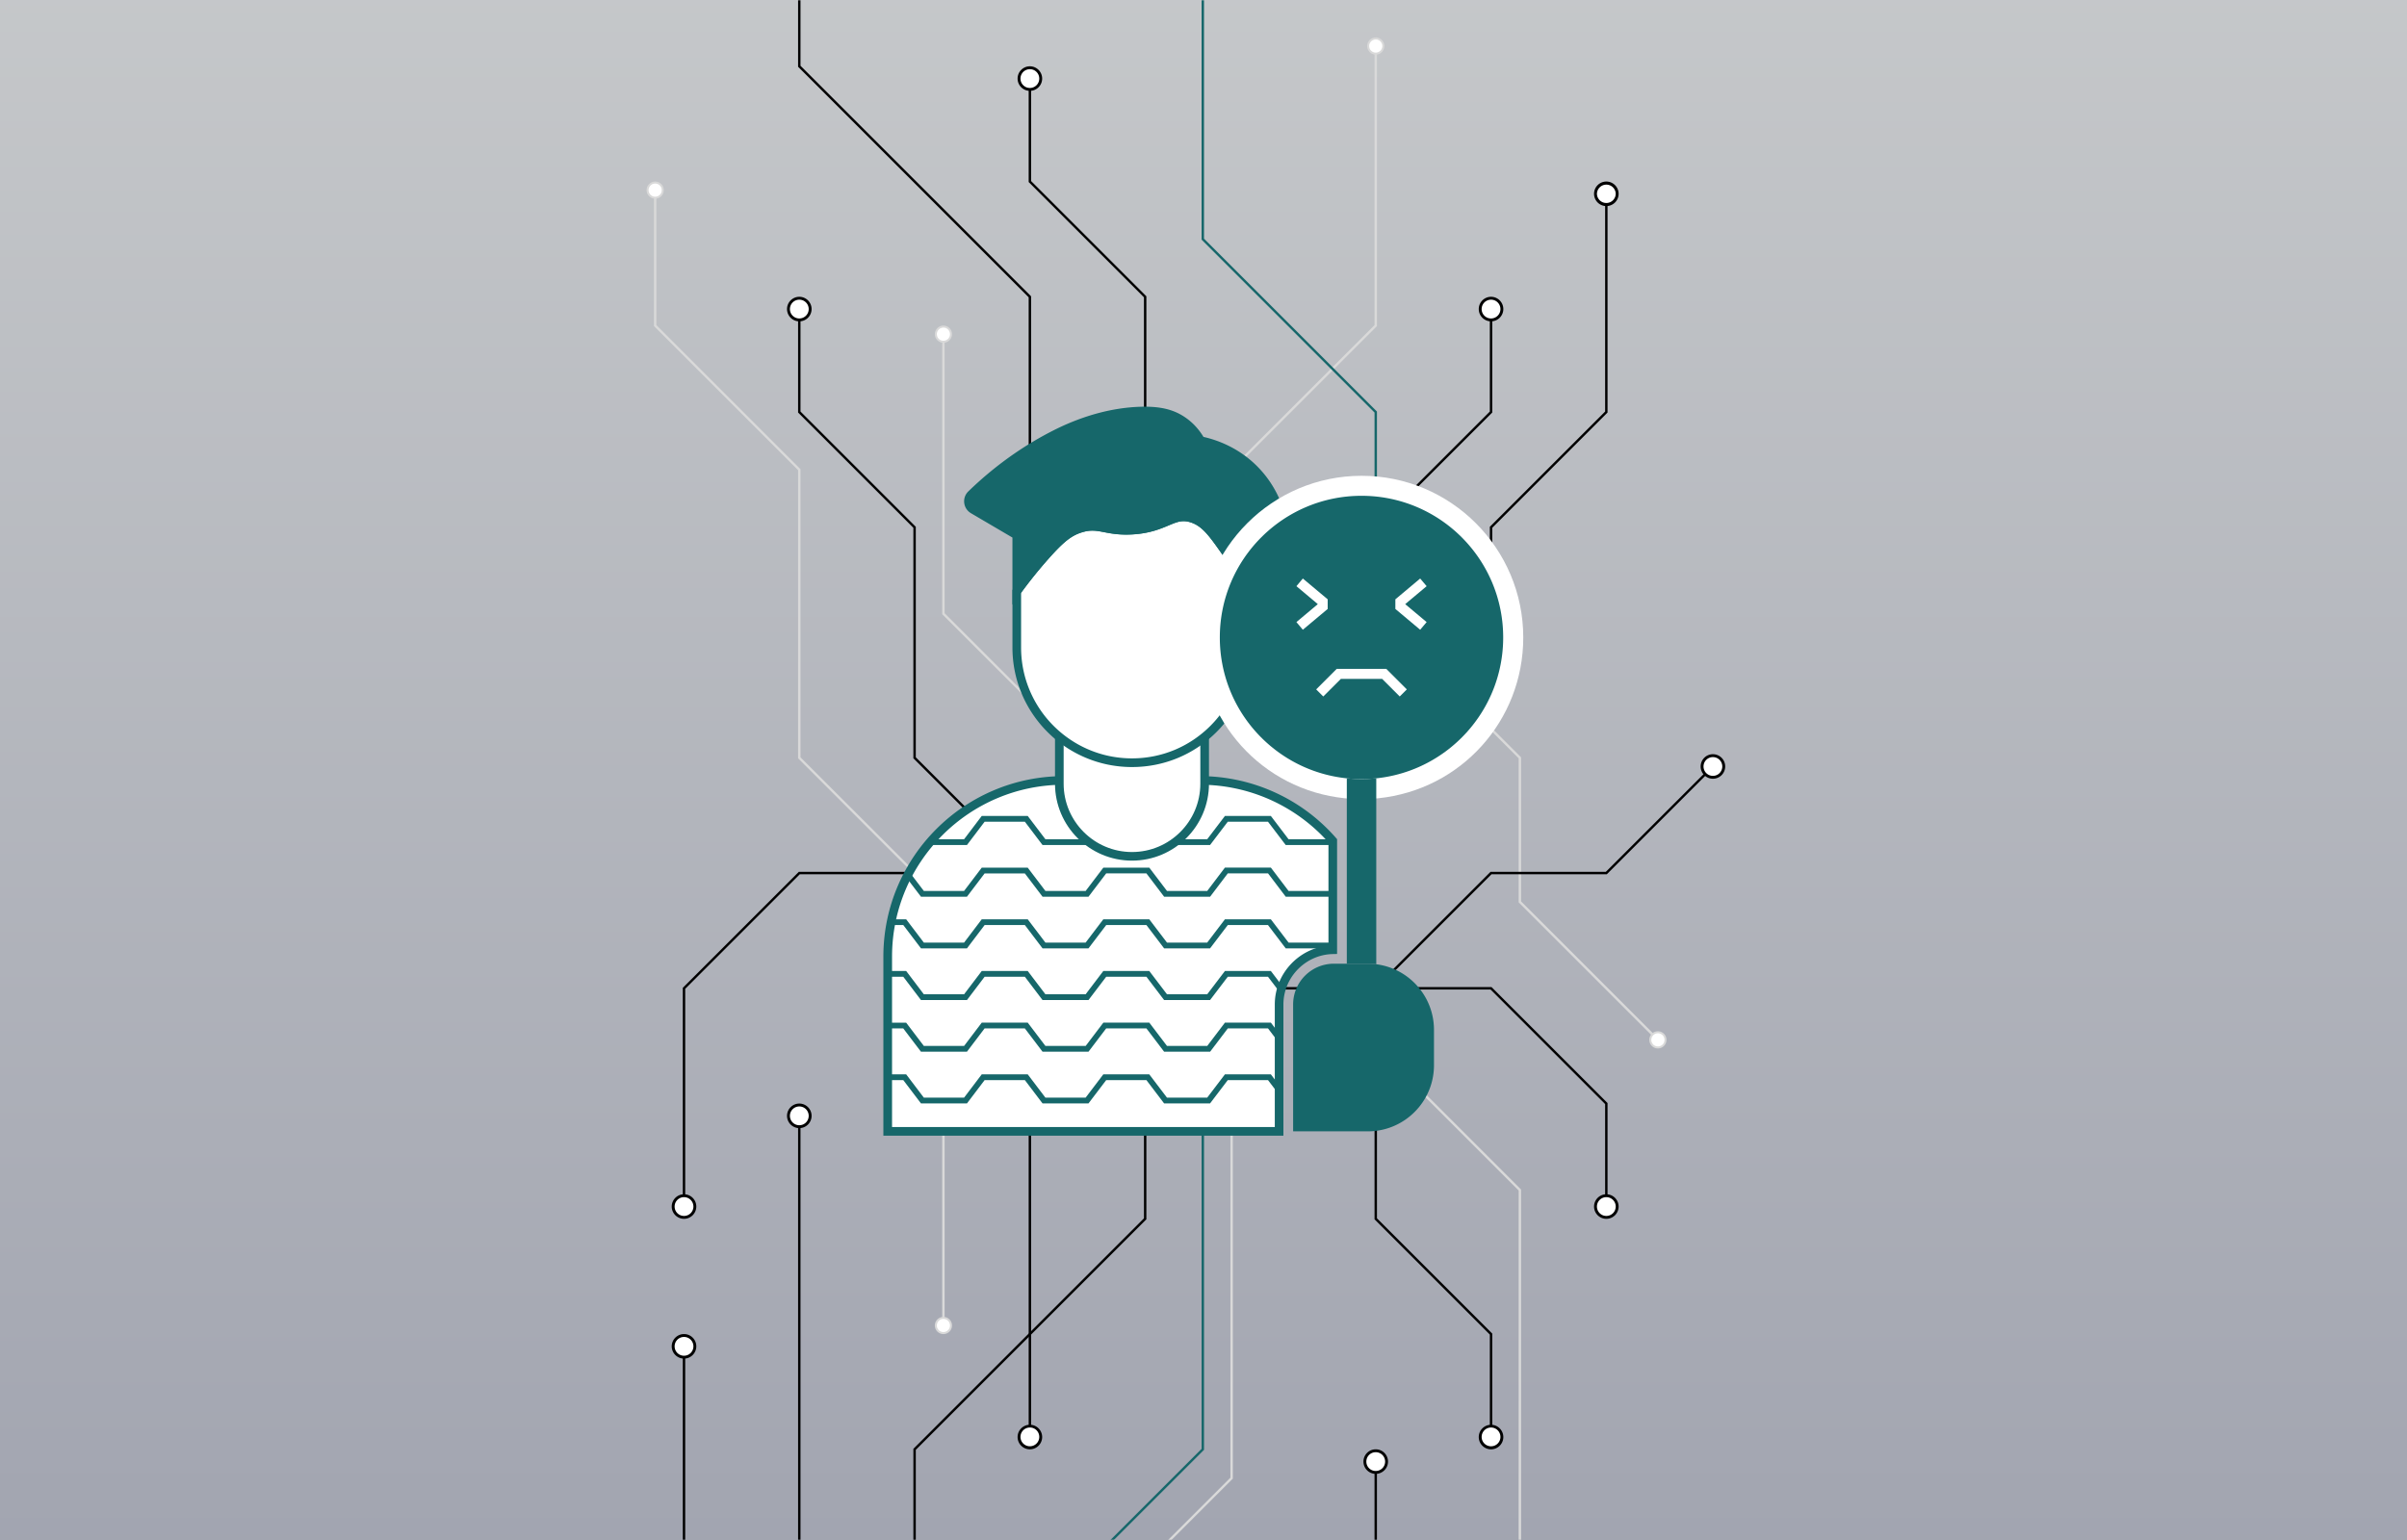<svg xmlns="http://www.w3.org/2000/svg" width="1000" height="640" fill="none"><rect width="100%" height="100%" fill="#808080" stroke="none"/><path fill="url(#a)" d="M0 0h1000v640H0z" opacity=".6"/><mask id="b" width="640" height="640" x="180" y="0" maskUnits="userSpaceOnUse" style="mask-type:luminance"><path fill="#fff" d="M820 0H180v640h640V0Z"/></mask><g mask="url(#b)"><path fill="#D9D9D9" fill-rule="evenodd" d="M271.695 78.828h1v56.277l59.873 59.872v119.745l59.726 59.726-.707.707-60.019-60.019V195.391l-59.873-59.872v-56.69Z" clip-rule="evenodd"/><path fill="#fff" d="M272.204 82.166a3.15 3.15 0 1 0 0-6.299 3.15 3.15 0 0 0 0 6.299Z"/><path fill="#D9D9D9" d="M268.633 79.014a3.577 3.577 0 0 0 3.568 3.568 3.578 3.578 0 0 0 3.569-3.568 3.578 3.578 0 0 0-3.569-3.569 3.577 3.577 0 0 0-3.568 3.569c0 1.964 0-1.964 0 0Zm6.298 0a2.729 2.729 0 0 1-2.73 2.73 2.729 2.729 0 0 1-2.73-2.73 2.729 2.729 0 0 1 2.73-2.73 2.729 2.729 0 0 1 2.73 2.73c0 1.508 0-1.51 0 0Z"/><path fill="#D9D9D9" fill-rule="evenodd" d="M391.445 138.703h1v116.149l59.726 59.726-.707.707-60.019-60.019V138.703Z" clip-rule="evenodd"/><path fill="#fff" d="M391.954 142.033a3.15 3.15 0 1 0 0-6.298 3.15 3.15 0 0 0 0 6.298Z"/><path fill="#D9D9D9" d="M388.383 138.881a3.576 3.576 0 0 0 3.568 3.568 3.577 3.577 0 0 0 3.569-3.568 3.578 3.578 0 0 0-3.569-3.569 3.577 3.577 0 0 0-3.568 3.569c0 1.964 0-1.964 0 0Zm6.298 0a2.728 2.728 0 0 1-2.73 2.73 2.728 2.728 0 0 1-2.73-2.73 2.728 2.728 0 0 1 2.73-2.73 2.728 2.728 0 0 1 2.73 2.73c0 1.509 0-1.509 0 0Z"/><path fill="#D9D9D9" fill-rule="evenodd" d="M571.062 135.102V18.953h1v116.563l-60.019 60.019-.707-.707 59.726-59.726Z" clip-rule="evenodd"/><path fill="#fff" d="M571.571 22.283a3.15 3.15 0 1 0 0-6.298 3.15 3.15 0 0 0 0 6.298Z"/><path fill="#D9D9D9" d="M568 19.13a3.578 3.578 0 0 0 3.568 3.57 3.578 3.578 0 0 0 3.569-3.57 3.578 3.578 0 0 0-3.569-3.567A3.578 3.578 0 0 0 568 19.13c0 1.964 0-1.964 0 0Zm6.299 0a2.73 2.73 0 1 1-5.461 0 2.73 2.73 0 1 1 5.461 0c0 1.51 0-1.508 0 0Z"/><path fill="#D9D9D9" fill-rule="evenodd" d="m630.937 315.144-59.726-59.726.707-.707 60.019 60.019v59.872l57.331 57.331-.707.707-57.624-57.624v-59.872Z" clip-rule="evenodd"/><path fill="#fff" d="M686.55 434.372a3.145 3.145 0 0 0 4.455 0 3.145 3.145 0 0 0 0-4.455 3.145 3.145 0 0 0-4.455 0 3.145 3.145 0 0 0 0 4.455Z"/><path fill="#D9D9D9" d="M686.253 434.673a3.585 3.585 0 0 1 0-5.053 3.585 3.585 0 0 1 5.053 0 3.585 3.585 0 0 1 0 5.053c-1.389 1.401-3.652 1.389-5.053 0 1.389 1.389-1.389-1.389 0 0Zm4.466-4.454a2.739 2.739 0 0 0-3.868 0 2.74 2.74 0 0 0 0 3.867 2.739 2.739 0 0 0 3.868 0 2.738 2.738 0 0 0 0-3.867c1.066 1.065-1.066-1.066 0 0Z"/><path fill="#D9D9D9" fill-rule="evenodd" d="M391.445 551.036V434.68h1v116.356h-1Z" clip-rule="evenodd"/><path fill="#fff" d="M388.805 550.86a3.153 3.153 0 0 0 3.149 3.149 3.153 3.153 0 0 0 3.149-3.149 3.153 3.153 0 0 0-3.149-3.149 3.153 3.153 0 0 0-3.149 3.149Z"/><path fill="#D9D9D9" d="M388.383 550.857a3.577 3.577 0 0 1 3.568-3.568 3.578 3.578 0 0 1 3.569 3.568 3.578 3.578 0 0 1-3.569 3.569 3.577 3.577 0 0 1-3.568-3.569c0 1.964 0-1.963 0 0Zm6.298 0a2.729 2.729 0 1 0-5.46 0 2.73 2.73 0 1 0 5.46 0c0 1.509 0-1.508 0 0Z"/><path fill="#D9D9D9" fill-rule="evenodd" d="M511.185 614.09V434.68h1v179.824l-59.873 59.872v56.277h-1v-56.691l59.873-59.872Zm119.752-119.329-59.726-59.726.707-.707 60.019 60.019v176.435h-1V494.761Z" clip-rule="evenodd"/><path fill="#000" fill-rule="evenodd" d="M428.367 75.24V32.398h-1v43.256l47.898 47.898v95.588h1v-96.002L428.367 75.24Z" clip-rule="evenodd"/><path fill="#fff" d="M427.87 37.161a4.502 4.502 0 1 0 0-9.005 4.502 4.502 0 0 0 0 9.005Z"/><path fill="#000" d="M432.968 32.656a5.105 5.105 0 0 1-5.101 5.1 5.105 5.105 0 0 1-5.101-5.1 5.105 5.105 0 0 1 5.101-5.101 5.105 5.105 0 0 1 5.101 5.1c0 2.815 0-2.813 0 0Zm-9.005 0a3.904 3.904 0 1 0 7.809-.001 3.904 3.904 0 0 0-7.809 0c0 2.156 0-2.155 0 0Z"/><path fill="#000" fill-rule="evenodd" d="M618.96 171.029v-42.841h1v43.255l-47.898 47.898v47.691h-1v-48.105l47.898-47.898Z" clip-rule="evenodd"/><path fill="#fff" d="M614.961 128.448a4.498 4.498 0 0 1 4.502-4.503 4.498 4.498 0 0 1 4.503 4.503 4.498 4.498 0 0 1-4.503 4.502 4.497 4.497 0 0 1-4.502-4.502Z"/><path fill="#000" d="M614.359 128.445a5.106 5.106 0 0 0 5.102 5.101 5.105 5.105 0 0 0 5.101-5.101 5.105 5.105 0 0 0-5.101-5.101 5.106 5.106 0 0 0-5.102 5.101c0 2.814 0-2.814 0 0Zm9.005 0a3.905 3.905 0 1 1-7.81-.001 3.905 3.905 0 0 1 7.81.001c0 2.155 0-2.156 0 0Z"/><path fill="#000" fill-rule="evenodd" d="M666.859 171.028V80.289h1v91.153l-47.898 47.898v47.691h-1v-48.105l47.898-47.898Z" clip-rule="evenodd"/><path fill="#fff" d="M662.859 80.55a4.497 4.497 0 0 1 4.503-4.503 4.497 4.497 0 0 1 4.502 4.502 4.497 4.497 0 0 1-4.502 4.503 4.497 4.497 0 0 1-4.503-4.503Z"/><path fill="#000" d="M662.258 80.546a5.105 5.105 0 0 0 5.101 5.102 5.105 5.105 0 0 0 5.101-5.102 5.105 5.105 0 0 0-5.101-5.1 5.105 5.105 0 0 0-5.101 5.1c0 2.814 0-2.814 0 0Zm9.005 0a3.905 3.905 0 0 1-7.808 0 3.905 3.905 0 0 1 7.808 0c0 2.156 0-2.155 0 0Z"/><path fill="#000" fill-rule="evenodd" d="M331.863 362.328h96.003v1h-95.589l-47.605 47.605v90.739h-1v-91.153l48.191-48.191Z" clip-rule="evenodd"/><path fill="#fff" d="M279.68 501.424a4.497 4.497 0 0 0 4.502 4.503 4.498 4.498 0 0 0 4.503-4.503 4.498 4.498 0 0 0-4.503-4.502 4.497 4.497 0 0 0-4.502 4.502Z"/><path fill="#000" d="M279.078 501.421a5.105 5.105 0 0 1 5.101-5.101 5.105 5.105 0 0 1 5.101 5.101 5.106 5.106 0 0 1-5.101 5.102 5.106 5.106 0 0 1-5.101-5.102c0 2.814 0-2.814 0 0Zm9.005 0a3.904 3.904 0 1 0-7.808.002 3.904 3.904 0 0 0 7.808-.002c0 2.156 0-2.155 0 0Z"/><path fill="#000" fill-rule="evenodd" d="M571.054 697.903v-90.739h1v91.153l-47.898 47.898v95.589h-1v-96.003l47.898-47.898Z" clip-rule="evenodd"/><path fill="#fff" d="M567.055 607.416a4.497 4.497 0 0 1 4.502-4.502 4.498 4.498 0 0 1 4.503 4.502 4.498 4.498 0 0 1-4.503 4.503 4.497 4.497 0 0 1-4.502-4.503Z"/><path fill="#000" d="M566.453 607.414a5.105 5.105 0 0 0 5.101 5.101 5.105 5.105 0 0 0 5.101-5.101 5.106 5.106 0 0 0-5.101-5.102 5.106 5.106 0 0 0-5.101 5.102c0 2.814 0-2.814 0 0Zm9.005 0a3.904 3.904 0 1 1-7.808-.002 3.904 3.904 0 0 1 7.808.002c0 2.155 0-2.156 0 0Z"/><path fill="#000" fill-rule="evenodd" d="M283.672 559.266h1v186.535l47.898 47.897v95.796l47.751 47.752-.707.707-48.044-48.044v-95.796l-47.898-47.898V559.266Z" clip-rule="evenodd"/><path fill="#fff" d="M279.68 559.518a4.496 4.496 0 0 1 4.502-4.502 4.497 4.497 0 0 1 4.503 4.502 4.497 4.497 0 0 1-4.503 4.502 4.496 4.496 0 0 1-4.502-4.502Z"/><path fill="#000" d="M279.078 559.515a5.105 5.105 0 0 0 5.101 5.101 5.105 5.105 0 0 0 5.101-5.101 5.105 5.105 0 0 0-5.101-5.101 5.105 5.105 0 0 0-5.101 5.101c0 2.814 0-2.814 0 0Zm9.005 0a3.904 3.904 0 1 1-7.808 0 3.904 3.904 0 0 1 7.808 0c0 2.156 0-2.155 0 0Z"/><path fill="#000" fill-rule="evenodd" d="M331.57 463.477h1v330.228l95.65 95.65-.707.707-95.943-95.943V463.477Z" clip-rule="evenodd"/><path fill="#fff" d="M327.578 463.729a4.497 4.497 0 0 1 4.503-4.502 4.497 4.497 0 0 1 4.502 4.502 4.497 4.497 0 0 1-4.502 4.502 4.497 4.497 0 0 1-4.503-4.502Z"/><path fill="#000" d="M326.977 463.726a5.105 5.105 0 0 0 5.101 5.101 5.105 5.105 0 0 0 5.101-5.101 5.105 5.105 0 0 0-5.101-5.101 5.105 5.105 0 0 0-5.101 5.101c0 2.814 0-2.814 0 0Zm9.004 0a3.904 3.904 0 1 1-7.808 0 3.904 3.904 0 0 1 7.808 0c0 2.156 0-2.155 0 0Z"/><path fill="#000" fill-rule="evenodd" d="M427.367 597.469V410.727h1v186.742h-1Z" clip-rule="evenodd"/><path fill="#fff" d="M423.367 597.213a4.498 4.498 0 0 0 4.503 4.503 4.498 4.498 0 0 0 4.502-4.503 4.497 4.497 0 0 0-4.502-4.502 4.498 4.498 0 0 0-4.503 4.502Z"/><path fill="#000" d="M422.766 597.21a5.105 5.105 0 0 1 5.101-5.101 5.105 5.105 0 0 1 5.101 5.101 5.106 5.106 0 0 1-5.101 5.102 5.106 5.106 0 0 1-5.101-5.102c0 2.814 0-2.814 0 0Zm9.004 0a3.904 3.904 0 1 0-7.807.001 3.904 3.904 0 0 0 7.807-.001c0 2.156 0-2.155 0 0Z"/><path fill="#000" fill-rule="evenodd" d="m712.176 318.707-44.619 44.62h-47.898l-47.898 47.898h-96.003v-1h95.589l47.897-47.898h47.898L711.469 318l.707.707Z" clip-rule="evenodd"/><path fill="#fff" d="M714.823 321.714a4.5 4.5 0 0 0 0-6.37 4.5 4.5 0 0 0-6.37 0 4.503 4.503 0 0 0 0 6.37 4.503 4.503 0 0 0 6.37 0Z"/><path fill="#000" d="M715.246 322.137a5.101 5.101 0 0 1-7.208 0 5.102 5.102 0 0 1 0-7.209 5.103 5.103 0 0 1 7.208 0 5.102 5.102 0 0 1 0 7.209c1.988-1.988-1.987 1.988 0 0Zm-6.37-6.358a3.91 3.91 0 0 0 0 5.52 3.91 3.91 0 0 0 5.52 0 3.91 3.91 0 0 0 0-5.52 3.91 3.91 0 0 0-5.52 0c1.521-1.521-1.521 1.52 0 0Z"/><path fill="#000" fill-rule="evenodd" d="M619.253 411.227h-47.691v-1h48.106l48.19 48.19v43.256h-1v-42.841l-47.605-47.605Z" clip-rule="evenodd"/><path fill="#fff" d="M662.859 501.424a4.498 4.498 0 0 0 4.503 4.503 4.498 4.498 0 0 0 4.502-4.503 4.497 4.497 0 0 0-4.502-4.502 4.498 4.498 0 0 0-4.503 4.502Z"/><path fill="#000" d="M662.258 501.421a5.105 5.105 0 0 1 5.101-5.101 5.105 5.105 0 0 1 5.101 5.101 5.106 5.106 0 0 1-5.101 5.102 5.106 5.106 0 0 1-5.101-5.102c0 2.814 0-2.814 0 0Zm9.005 0a3.905 3.905 0 1 0-7.81.003 3.905 3.905 0 0 0 7.81-.003c0 2.156 0-2.155 0 0Z"/><path fill="#000" fill-rule="evenodd" d="M331.57 128.188h1v42.841l47.898 47.898v95.795L524.016 458.27l-.708.707-143.84-143.84v-95.796l-47.898-47.898v-43.255Z" clip-rule="evenodd"/><path fill="#fff" d="M332.081 132.95a4.502 4.502 0 1 0-.001-9.005 4.502 4.502 0 0 0 .001 9.005Z"/><path fill="#000" d="M326.977 128.445a5.105 5.105 0 0 0 5.101 5.101 5.105 5.105 0 0 0 5.101-5.101 5.105 5.105 0 0 0-5.101-5.101 5.105 5.105 0 0 0-5.101 5.101c0 2.814 0-2.814 0 0Zm9.004 0a3.905 3.905 0 1 1-7.81-.001 3.905 3.905 0 0 1 7.81.001c0 2.155 0-2.156 0 0Z"/><path fill="#000" fill-rule="evenodd" d="M571.062 458.625h1v47.691l47.898 47.898v43.255h-1v-42.841l-47.898-47.898v-48.105Z" clip-rule="evenodd"/><path fill="#fff" d="M614.961 597.221a4.498 4.498 0 0 0 4.502 4.503 4.498 4.498 0 0 0 4.503-4.503 4.497 4.497 0 0 0-4.503-4.502 4.497 4.497 0 0 0-4.502 4.502Z"/><path fill="#000" d="M614.359 597.218a5.106 5.106 0 0 1 5.102-5.101 5.105 5.105 0 0 1 5.101 5.101 5.105 5.105 0 0 1-5.101 5.101 5.106 5.106 0 0 1-5.102-5.101c0 2.814 0-2.814 0 0Zm9.005 0a3.904 3.904 0 1 0-7.807.001 3.904 3.904 0 0 0 7.807-.001c0 2.156 0-2.155 0 0Z"/><path fill="#000" fill-rule="evenodd" d="M475.265 506.316v-47.691h1v48.105l-95.796 95.796v90.739h-1v-91.153l95.796-95.796ZM331.57-20.352h1V27.34l95.796 95.796v96.003h-1V123.55L331.57 27.753v-48.105Z" clip-rule="evenodd"/><path fill="#16676A" fill-rule="evenodd" d="M499.214 602.112V458.625h1v143.901l-71.847 71.847v215.333h-1V673.959l71.847-71.847Zm-.003-610.487h1V99.188l71.847 71.847v72.054h-1v-71.64l-71.847-71.847V-8.375Z" clip-rule="evenodd"/></g><g clip-path="url(#c)"><path fill="#fff" d="M553.713 349.419v45.277c-12.346.24-22.297 10.346-22.297 22.752v52.726H368.797V397.57c0-40.439 32.787-73.226 73.226-73.226h56.51c22.009 0 41.744 9.711 55.168 25.075h.012Z"/><path fill="#16676A" d="M533.211 471.969H367v-74.4c0-41.373 33.661-75.022 75.023-75.022h56.509a75.022 75.022 0 0 1 56.521 25.698l.443.503v47.708l-1.76.036c-11.316.227-20.537 9.627-20.537 20.956v54.521h.012Zm-162.619-3.592h159.027v-50.929c0-12.682 9.855-23.303 22.297-24.453v-42.906a71.422 71.422 0 0 0-53.372-23.962h-56.51c-39.385 0-71.43 32.045-71.43 71.43v70.808l-.012.012Z"/><path fill="#16676A" d="M553.233 351.176h-19.076l-7.365-9.687h-16.705l-7.364 9.687h-19.088l-7.353-9.687h-16.705l-7.364 9.687h-19.088l-7.341-9.687h-16.717l-7.34 9.687h-15.352v-2.395h14.154l7.341-9.687h19.1l7.352 9.687h16.705l7.353-9.687h19.088l7.364 9.687h16.705l7.365-9.687h19.076l7.364 9.687h16.705l.371-.479 1.904 1.461-1.089 1.413Zm.018 21.481h-19.088l-7.353-9.7h-16.716l-7.353 9.7h-19.1l-7.352-9.688h-16.717l-7.353 9.688h-19.088l-7.352-9.676h-16.717l-7.341 9.676h-19.1l-6.394-8.406 1.904-1.449 5.676 7.46h16.717l7.34-9.676h19.1l7.353 9.676h16.717l7.352-9.688h19.088l7.353 9.688h16.717l7.352-9.7h19.088l7.353 9.7h16.705l.706-.934 1.904 1.449-1.425 1.88h.024Zm-.004 21.465h-19.088l-7.365-9.688h-16.705l-7.364 9.688h-19.088l-7.353-9.688h-16.705l-7.364 9.688h-19.088l-7.341-9.688h-16.717l-7.34 9.688h-19.1l-7.353-9.688h-5.065v-2.395h6.263l7.34 9.688h16.717l7.341-9.688h19.1l7.352 9.688h16.705l7.353-9.688h19.088l7.364 9.688h16.705l7.365-9.688h19.076l7.364 9.688h16.705l.707-.934 1.916 1.449-1.425 1.88Zm-50.523 21.484h-19.088l-7.353-9.688h-16.705l-7.364 9.688h-19.088l-7.341-9.688h-16.717l-7.34 9.688h-19.1l-7.353-9.688h-6.478v-2.395h7.676l7.34 9.688h16.717l7.341-9.688h19.1l7.352 9.688h16.705l7.353-9.688h19.088l7.364 9.688h16.705l7.365-9.688h19.076l5.281 6.934-1.916 1.449-4.551-5.988h-16.705l-7.364 9.688Zm.004 21.469H483.64l-7.353-9.688h-16.716l-7.353 9.688H433.13l-7.353-9.688h-16.716l-7.341 9.688h-19.1l-7.353-9.676h-6.478v-2.395h7.676l7.353 9.676h16.716l7.341-9.688h19.1l7.352 9.688h16.717l7.353-9.688h19.088l7.352 9.688h16.717l7.353-9.688h19.088l4.383 5.784-1.904 1.449-3.665-4.838h-16.705l-7.352 9.688h-.024Zm-.004 21.484h-19.088l-7.353-9.687h-16.705l-7.364 9.687h-19.088l-7.341-9.687h-16.717l-7.34 9.687h-19.1l-7.353-9.687h-6.478v-2.395h7.676l7.34 9.687h16.717l7.341-9.687h19.1l7.352 9.687h16.705l7.353-9.687h19.088l7.364 9.687h16.705l7.365-9.687h19.076l4.395 5.771-1.904 1.449-3.677-4.825h-16.705l-7.364 9.687Z"/><path fill="#fff" d="M440.106 301.117h60.365v24.573c0 16.657-13.532 30.188-30.189 30.188s-30.188-13.531-30.188-30.188v-24.573h.012Z"/><path fill="#16676A" d="M470.29 357.666c-17.639 0-31.985-14.346-31.985-31.985v-26.369h63.969v26.369c0 17.639-14.345 31.985-31.984 31.985Zm-28.393-54.749v22.776c0 15.651 12.729 28.393 28.393 28.393 15.663 0 28.392-12.73 28.392-28.393v-22.776h-56.785Z"/><path fill="#fff" d="M500.961 264.922c0 11.568 3.018 22.465 8.358 31.901-1.568 2.18-3.293 4.239-5.197 6.119-8.658 8.658-20.632 14.023-33.841 14.023-26.428 0-47.851-21.423-47.851-47.864v-23.327a190.368 190.368 0 0 1 12.094-15.04c6.203-6.945 9.58-9.652 14.167-11.137 7.843-2.55 10.466 1.318 21.59.695 14.286-.802 17.028-7.544 25.076-4.886 5.4 1.784 8.526 6.239 14.405 14.633.252.36.503.719.743 1.078a64.338 64.338 0 0 0-9.544 33.793v.012Z"/><path fill="#16676A" d="M470.273 318.77c-27.375 0-49.648-22.274-49.648-49.66v-23.914l.347-.467c3.88-5.341 7.988-10.454 12.215-15.184 6.478-7.245 10.106-10.083 14.944-11.652 4.73-1.532 7.796-.946 11.34-.263 2.767.539 5.892 1.138 10.706.874 6.562-.371 10.622-2.072 13.891-3.437 3.772-1.58 7.041-2.945 11.855-1.365 5.975 1.976 9.292 6.718 15.316 15.316l1.413 2.048-.611.994a62.726 62.726 0 0 0-9.28 32.859c0 10.55 2.634 20.932 7.616 30.104h2.442l-1.365 1.904.108.192-.838.838a50.033 50.033 0 0 1-5.317 6.263c-9.376 9.376-21.854 14.55-35.11 14.55h-.024Zm-46.056-72.412v22.74c0 25.399 20.657 46.067 46.056 46.067 12.298 0 23.866-4.79 32.571-13.495a45.985 45.985 0 0 0 4.335-4.994c-5.257-9.688-8.023-20.645-8.023-31.769a66.353 66.353 0 0 1 9.209-33.733l-.084-.108c-5.76-8.227-8.658-12.358-13.496-13.963-3.532-1.162-5.724-.251-9.34 1.269-3.521 1.473-7.891 3.305-15.076 3.713-5.257.287-8.766-.384-11.592-.934-3.305-.635-5.7-1.102-9.556.155-4.191 1.365-7.317 3.844-13.376 10.634a192.854 192.854 0 0 0-11.64 14.43l.012-.012Z"/><path fill="#16676A" d="M530.873 210.392a65.158 65.158 0 0 0-20.369 20.741c-.24-.348-.491-.719-.743-1.078-5.879-8.394-9.005-12.849-14.405-14.633-8.06-2.659-10.79 4.083-25.076 4.885-11.124.611-13.759-3.245-21.59-.694-4.587 1.485-7.952 4.191-14.167 11.136a190.406 190.406 0 0 0-12.094 15.041v-23.411l-18.118-10.634c-2.252-1.317-2.611-4.43-.743-6.239 6.539-6.346 12.957-11.424 18.861-15.483a137.184 137.184 0 0 1 16.741-9.879c2.838-1.413 9.28-4.503 17.734-6.742 5.018-1.329 10.766-2.359 16.873-2.551 6.083-.191 10.849.491 15.016 2.551.827.419 1.629.874 2.407 1.401 4 2.67 6.371 6.071 7.664 8.358 4.108.863 11.879 3.054 19.304 9.233.383.311.754.647 1.137.982 5.988 5.365 9.508 11.556 11.592 17.028l-.024-.012Z"/><path fill="#16676A" d="M420.619 251.313v-27.914l-17.232-10.119a5.722 5.722 0 0 1-2.79-4.263 5.696 5.696 0 0 1 1.712-4.814c5.987-5.807 12.406-11.076 19.088-15.675a141.054 141.054 0 0 1 16.956-10.011c5.916-2.945 11.987-5.257 18.07-6.873 5.856-1.545 11.664-2.419 17.28-2.599 6.73-.203 11.616.635 15.867 2.742.946.479 1.796.97 2.61 1.521 3.126 2.084 5.76 4.862 7.808 8.263 7.161 1.617 13.819 4.874 19.291 9.448.396.323.791.659 1.186 1.018 5.365 4.814 9.436 10.777 12.071 17.735l.515 1.365-1.234.79c-7.999 5.125-14.849 12.095-19.806 20.166l-1.449 2.347-2.299-3.341c-5.76-8.227-8.658-12.358-13.496-13.963-3.545-1.161-5.724-.251-9.34 1.27-3.521 1.473-7.892 3.305-15.077 3.712-5.257.287-8.765-.383-11.592-.934-3.305-.635-5.7-1.102-9.555.155-4.192 1.366-7.317 3.844-13.376 10.634a189.1 189.1 0 0 0-11.987 14.897l-3.245 4.478.024-.035Zm55.036-78.711c-.599 0-1.209 0-1.832.024-5.341.179-10.885 1.018-16.466 2.491-5.843 1.544-11.699 3.772-17.387 6.61a136.34 136.34 0 0 0-16.525 9.747c-6.515 4.479-12.778 9.628-18.621 15.292a2.11 2.11 0 0 0-.635 1.808 2.11 2.11 0 0 0 1.042 1.593l19.004 11.149v19.04a187.956 187.956 0 0 1 8.969-10.826c6.479-7.245 10.107-10.083 14.945-11.651 4.73-1.533 7.795-.946 11.34-.264 2.766.539 5.904 1.138 10.705.874 6.563-.371 10.622-2.071 13.891-3.436 3.772-1.581 7.042-2.946 11.855-1.365 5.7 1.892 8.994 6.298 14.526 14.19a67.38 67.38 0 0 1 18.214-18.202c-2.431-5.844-5.988-10.885-10.574-15.005a27.18 27.18 0 0 0-1.09-.934c-5.245-4.358-11.639-7.424-18.525-8.861l-.79-.168-.395-.706c-1.833-3.221-4.228-5.832-7.102-7.748a20.647 20.647 0 0 0-2.215-1.293c-3.293-1.641-7.149-2.395-12.31-2.395l-.024.036Zm120.101 255.404v14.669c0 15.185-12.311 27.495-27.495 27.495h-31.027v-52.726c0-9.352 7.58-16.944 16.945-16.944h14.082c1.186 0 2.359.072 3.509.228 13.531 1.712 23.986 13.28 23.986 27.278Z"/><path fill="#fff" d="M565.656 332.104c-2.324 0-4.671-.119-6.97-.359-34.32-3.544-60.209-32.272-60.209-66.82 0-37.05 30.14-67.191 67.191-67.191 37.05 0 67.178 30.141 67.178 67.191 0 34.548-25.877 63.276-60.209 66.82-2.311.24-4.658.359-6.969.359h-.012Z"/><path fill="#16676A" d="M624.506 264.915c0 30.44-23.111 55.48-52.737 58.545a60.563 60.563 0 0 1-6.119.312c-2.072 0-4.108-.108-6.119-.312-29.638-3.065-52.75-28.105-52.75-58.545 0-32.511 26.357-58.868 58.869-58.868 32.511 0 58.856 26.357 58.856 58.868Z"/><path fill="#fff" d="m541.272 261.713-2.67-3.185 8.825-7.401v-.119l-8.825-7.401 2.67-3.185 10.322 8.646v3.999l-10.322 8.646Zm48.749 0-10.31-8.646v-3.999l10.31-8.646 2.683 3.185-8.838 7.401v.119l8.838 7.401-2.683 3.185Zm-8.493 27.735-7.305-7.304h-17.16l-7.305 7.304-2.946-2.945 8.527-8.526h20.608l8.526 8.526-2.945 2.945Z"/><path fill="#16676A" d="M571.777 323.465v77.262a25.971 25.971 0 0 0-3.508-.228h-8.73v-77.046a60.385 60.385 0 0 0 12.238 0v.012Z"/></g><defs><linearGradient id="a" x1="500" x2="500" y1="0" y2="640" gradientUnits="userSpaceOnUse"><stop stop-color="#F3F7FB"/><stop offset="1" stop-color="#B9BED1"/></linearGradient><clipPath id="c"><path fill="#fff" d="M367 169h265.83v302.964H367z"/></clipPath></defs></svg>